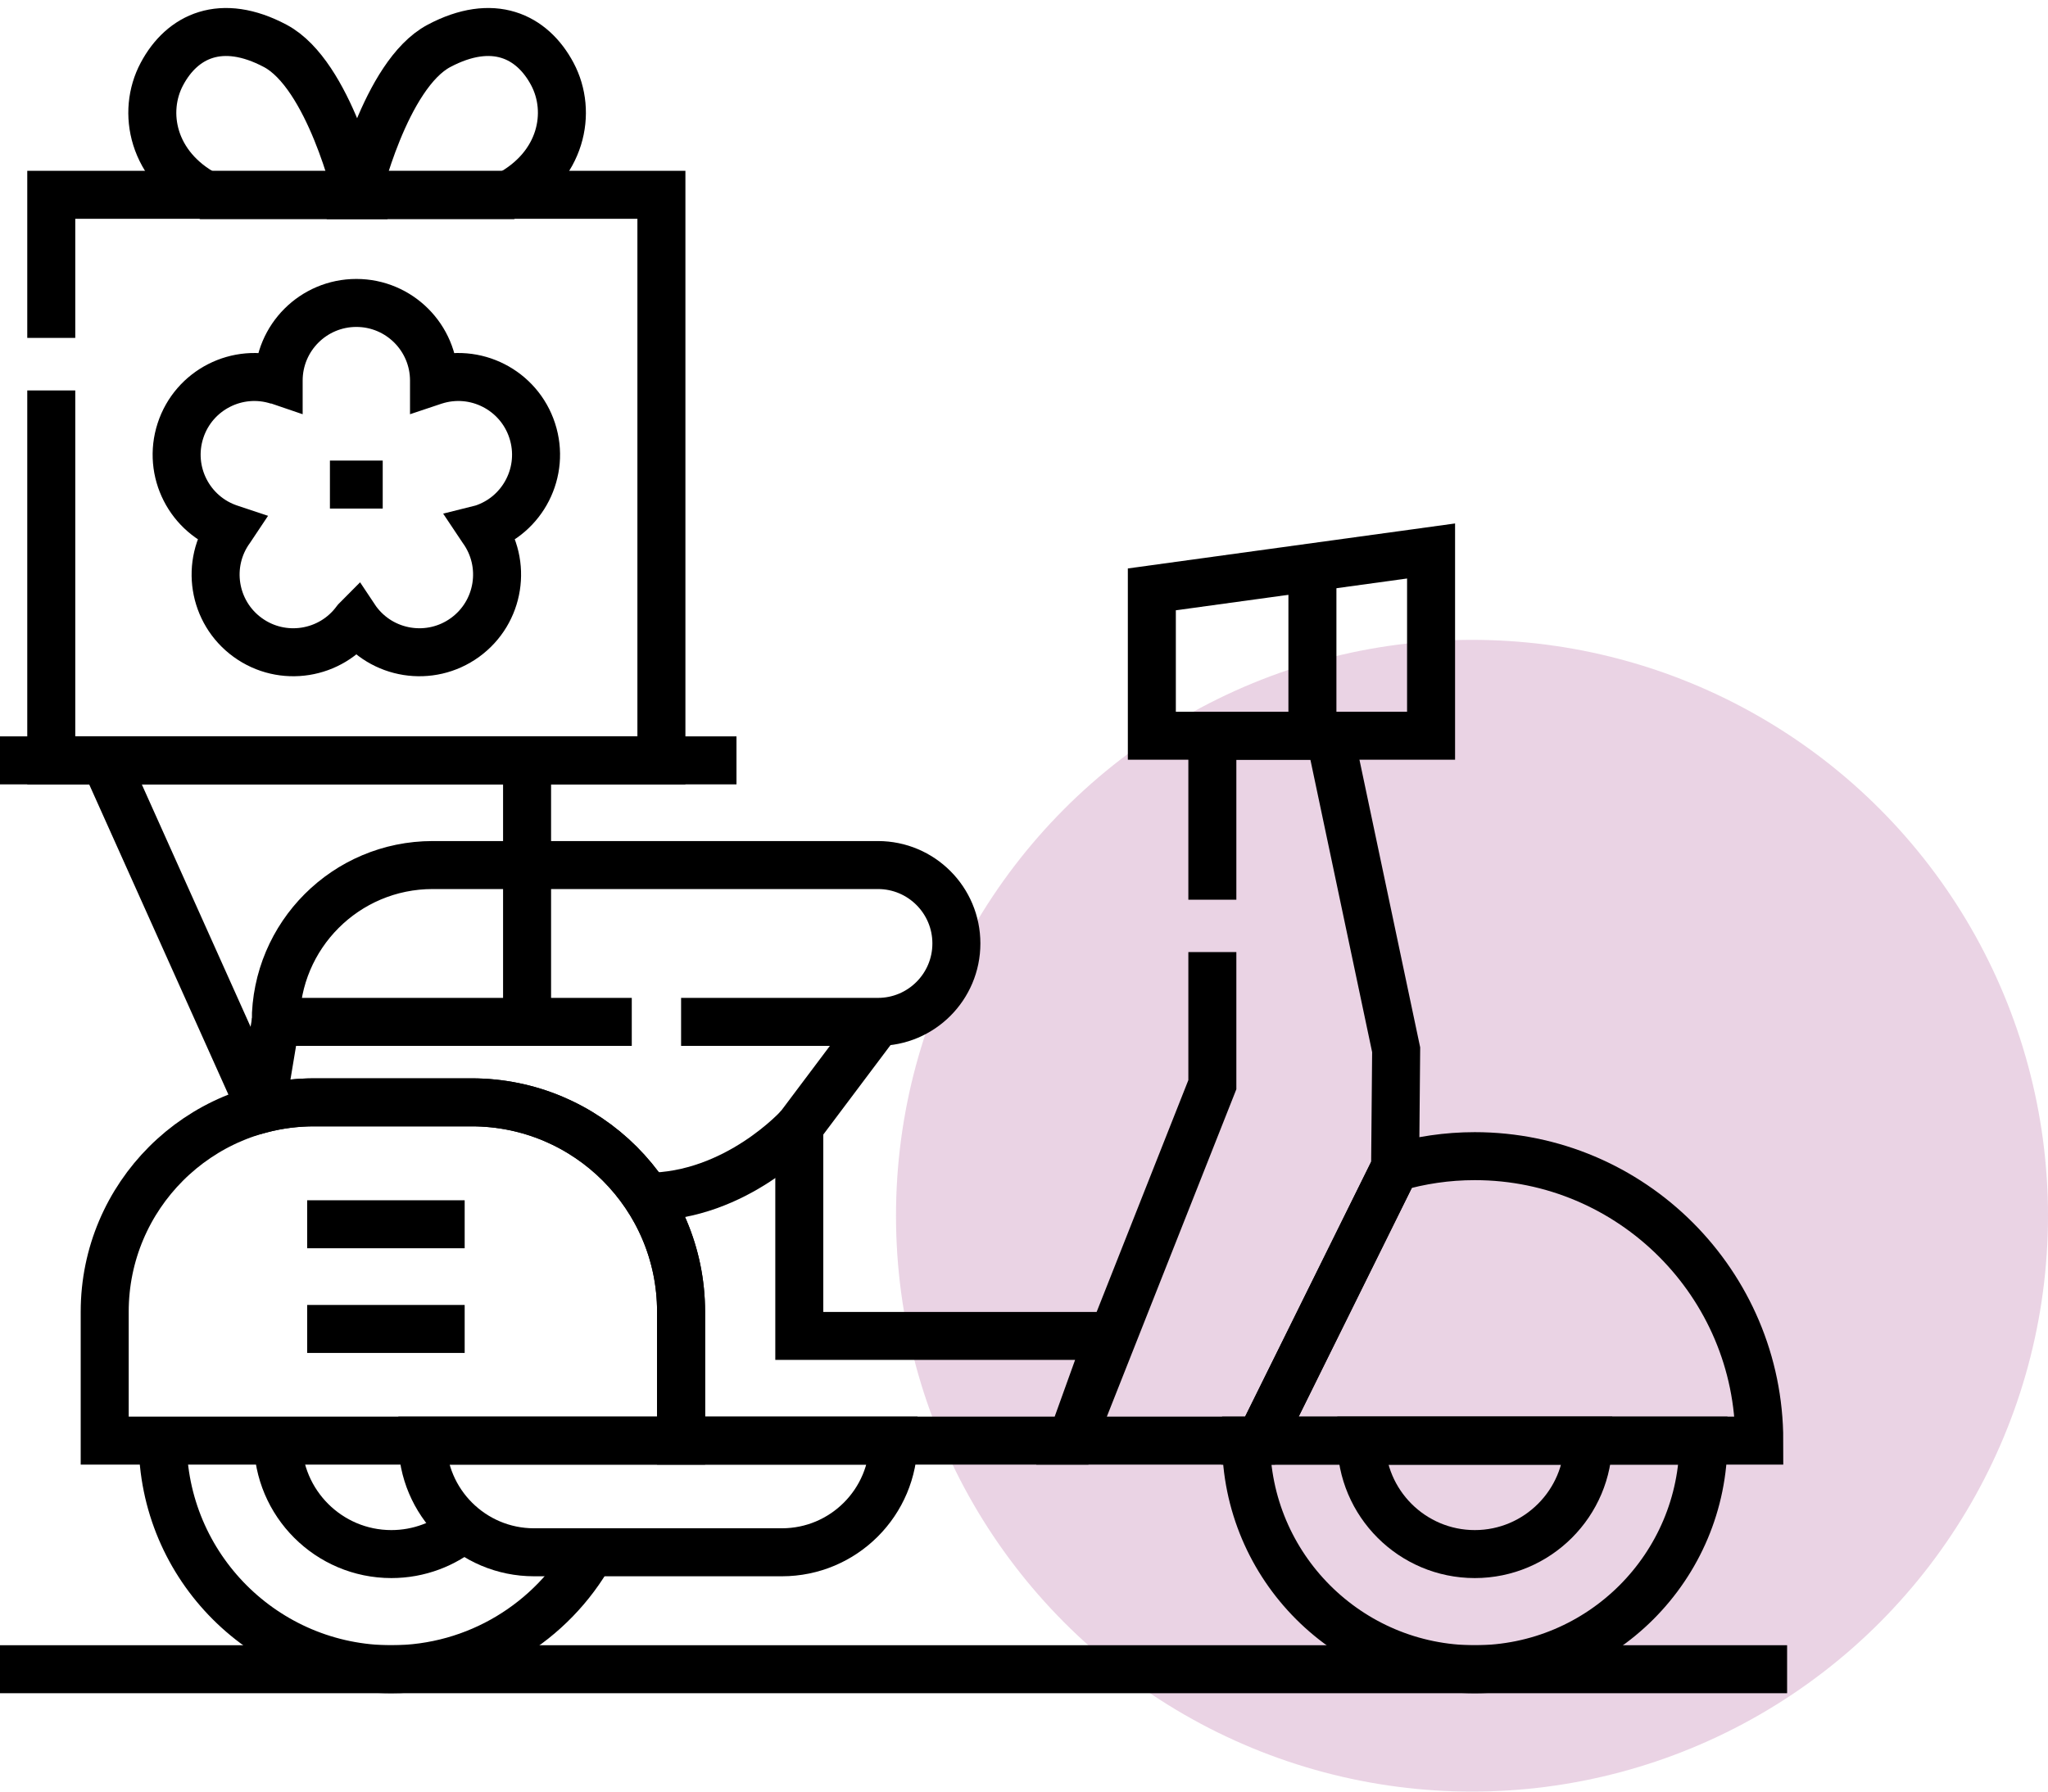 <svg width="64" height="56" viewBox="0 0 64 56" fill="none" xmlns="http://www.w3.org/2000/svg">
<circle cx="46" cy="38" r="18" fill="#9A2479" fill-opacity="0.2"/>
<path d="M5.084 45.029C5.084 48.976 8.283 52.176 12.23 52.176C14.913 52.176 17.25 50.697 18.472 48.511" stroke="black" stroke-width="1.5" stroke-miterlimit="10"/>
<path d="M8.684 45.03C8.684 46.985 10.275 48.576 12.23 48.576C13.096 48.576 13.89 48.264 14.507 47.747" stroke="black" stroke-width="1.5" stroke-miterlimit="10"/>
<path d="M21.284 45.029H3.272V41.001C3.272 37.386 6.203 34.456 9.817 34.456H14.739C18.354 34.456 21.284 37.386 21.284 41.001V45.029Z" stroke="black" stroke-width="1.5" stroke-miterlimit="10"/>
<path d="M38.94 45.029C38.94 48.976 42.14 52.176 46.087 52.176C50.033 52.176 53.233 48.976 53.233 45.029H38.94Z" stroke="black" stroke-width="1.5" stroke-miterlimit="10"/>
<path d="M46.087 48.576C48.042 48.576 49.633 46.985 49.633 45.029H42.54C42.54 46.985 44.131 48.576 46.087 48.576Z" stroke="black" stroke-width="1.5" stroke-miterlimit="10"/>
<path d="M46.086 36.138C45.222 36.138 44.387 36.264 43.596 36.495L39.376 45.029H54.977C54.977 40.127 50.989 36.138 46.086 36.138Z" stroke="black" stroke-width="1.5" stroke-miterlimit="10"/>
<path d="M19.743 31.941H8.617C8.617 29.233 10.812 27.039 13.519 27.039H27.436C28.79 27.039 29.887 28.136 29.887 29.49C29.887 30.843 28.79 31.941 27.436 31.941H21.284" stroke="black" stroke-width="1.5" stroke-miterlimit="10"/>
<path d="M8.617 31.94L8.162 34.667C8.691 34.529 9.245 34.456 9.816 34.456H14.739C18.353 34.456 21.283 37.386 21.283 41V45.029H24.978H33.486L34.664 41.757H24.978V35.213L27.436 31.94" stroke="black" stroke-width="1.5" stroke-miterlimit="10"/>
<path d="M37.886 28.123V22.996H41.558L43.63 32.813L43.597 36.493L39.376 45.029H33.486L37.886 33.904V29.759" stroke="black" stroke-width="1.5" stroke-miterlimit="10"/>
<path d="M44.721 22.996H35.995V18.422L44.721 17.222V22.996Z" stroke="black" stroke-width="1.5" stroke-miterlimit="10"/>
<path d="M9.599 38.267H14.521" stroke="black" stroke-width="1.5" stroke-miterlimit="10"/>
<path d="M9.599 41.539H14.521" stroke="black" stroke-width="1.5" stroke-miterlimit="10"/>
<path d="M24.433 48.52H16.689C14.761 48.52 13.198 46.957 13.198 45.029H27.923C27.923 46.957 26.361 48.52 24.433 48.52Z" stroke="black" stroke-width="1.5" stroke-miterlimit="10"/>
<path d="M0 52.175H55.847" stroke="black" stroke-width="1.5" stroke-miterlimit="10"/>
<path d="M0 23.767H23.015" stroke="black" stroke-width="1.5" stroke-miterlimit="10"/>
<path d="M8.163 34.667L3.272 23.767" stroke="black" stroke-width="1.5" stroke-miterlimit="10"/>
<path d="M16.471 23.767V31.977" stroke="black" stroke-width="1.5" stroke-miterlimit="10"/>
<path d="M1.602 10.562V6.089H20.669V23.767H1.602V12.204" stroke="black" stroke-width="1.5" stroke-miterlimit="10"/>
<path d="M16.632 13.462C16.218 12.187 14.848 11.489 13.573 11.903C13.57 11.905 13.566 11.906 13.563 11.907C13.563 11.903 13.563 11.9 13.563 11.896C13.563 10.556 12.476 9.469 11.136 9.469C9.795 9.469 8.708 10.556 8.708 11.896C8.708 11.9 8.708 11.903 8.708 11.907C8.705 11.906 8.702 11.905 8.698 11.903C7.423 11.489 6.053 12.187 5.639 13.462C5.225 14.737 5.923 16.107 7.198 16.521C7.201 16.522 7.205 16.523 7.208 16.524C7.206 16.527 7.204 16.53 7.202 16.533C6.413 17.618 6.654 19.136 7.739 19.924C8.823 20.712 10.342 20.471 11.13 19.387C11.132 19.384 11.134 19.38 11.136 19.378C11.138 19.381 11.14 19.384 11.142 19.387C11.93 20.471 13.448 20.712 14.533 19.924C15.618 19.136 15.858 17.618 15.07 16.533C15.068 16.53 15.065 16.527 15.063 16.524C15.067 16.523 15.07 16.522 15.074 16.521C16.349 16.107 17.047 14.737 16.632 13.462Z" stroke="black" stroke-width="1.5" stroke-miterlimit="10"/>
<path d="M10.31 15.146H11.96" stroke="black" stroke-width="1.5" stroke-miterlimit="10"/>
<path d="M41.013 17.732V22.996" stroke="black" stroke-width="1.5" stroke-miterlimit="10"/>
<path d="M24.978 35.213C24.978 35.213 23.015 37.407 20.209 37.407" stroke="black" stroke-width="1.5" stroke-miterlimit="10"/>
<path d="M11.153 6.099H15.877C17.563 5.203 17.893 3.503 17.261 2.314C16.628 1.124 15.403 0.539 13.716 1.435C12.03 2.332 11.153 6.099 11.153 6.099Z" stroke="black" stroke-width="1.5" stroke-miterlimit="10"/>
<path d="M11.166 6.099H6.443C4.756 5.203 4.426 3.503 5.059 2.314C5.691 1.124 6.917 0.539 8.603 1.435C10.29 2.332 11.166 6.099 11.166 6.099Z" stroke="black" stroke-width="1.5" stroke-miterlimit="10"/>
</svg>

